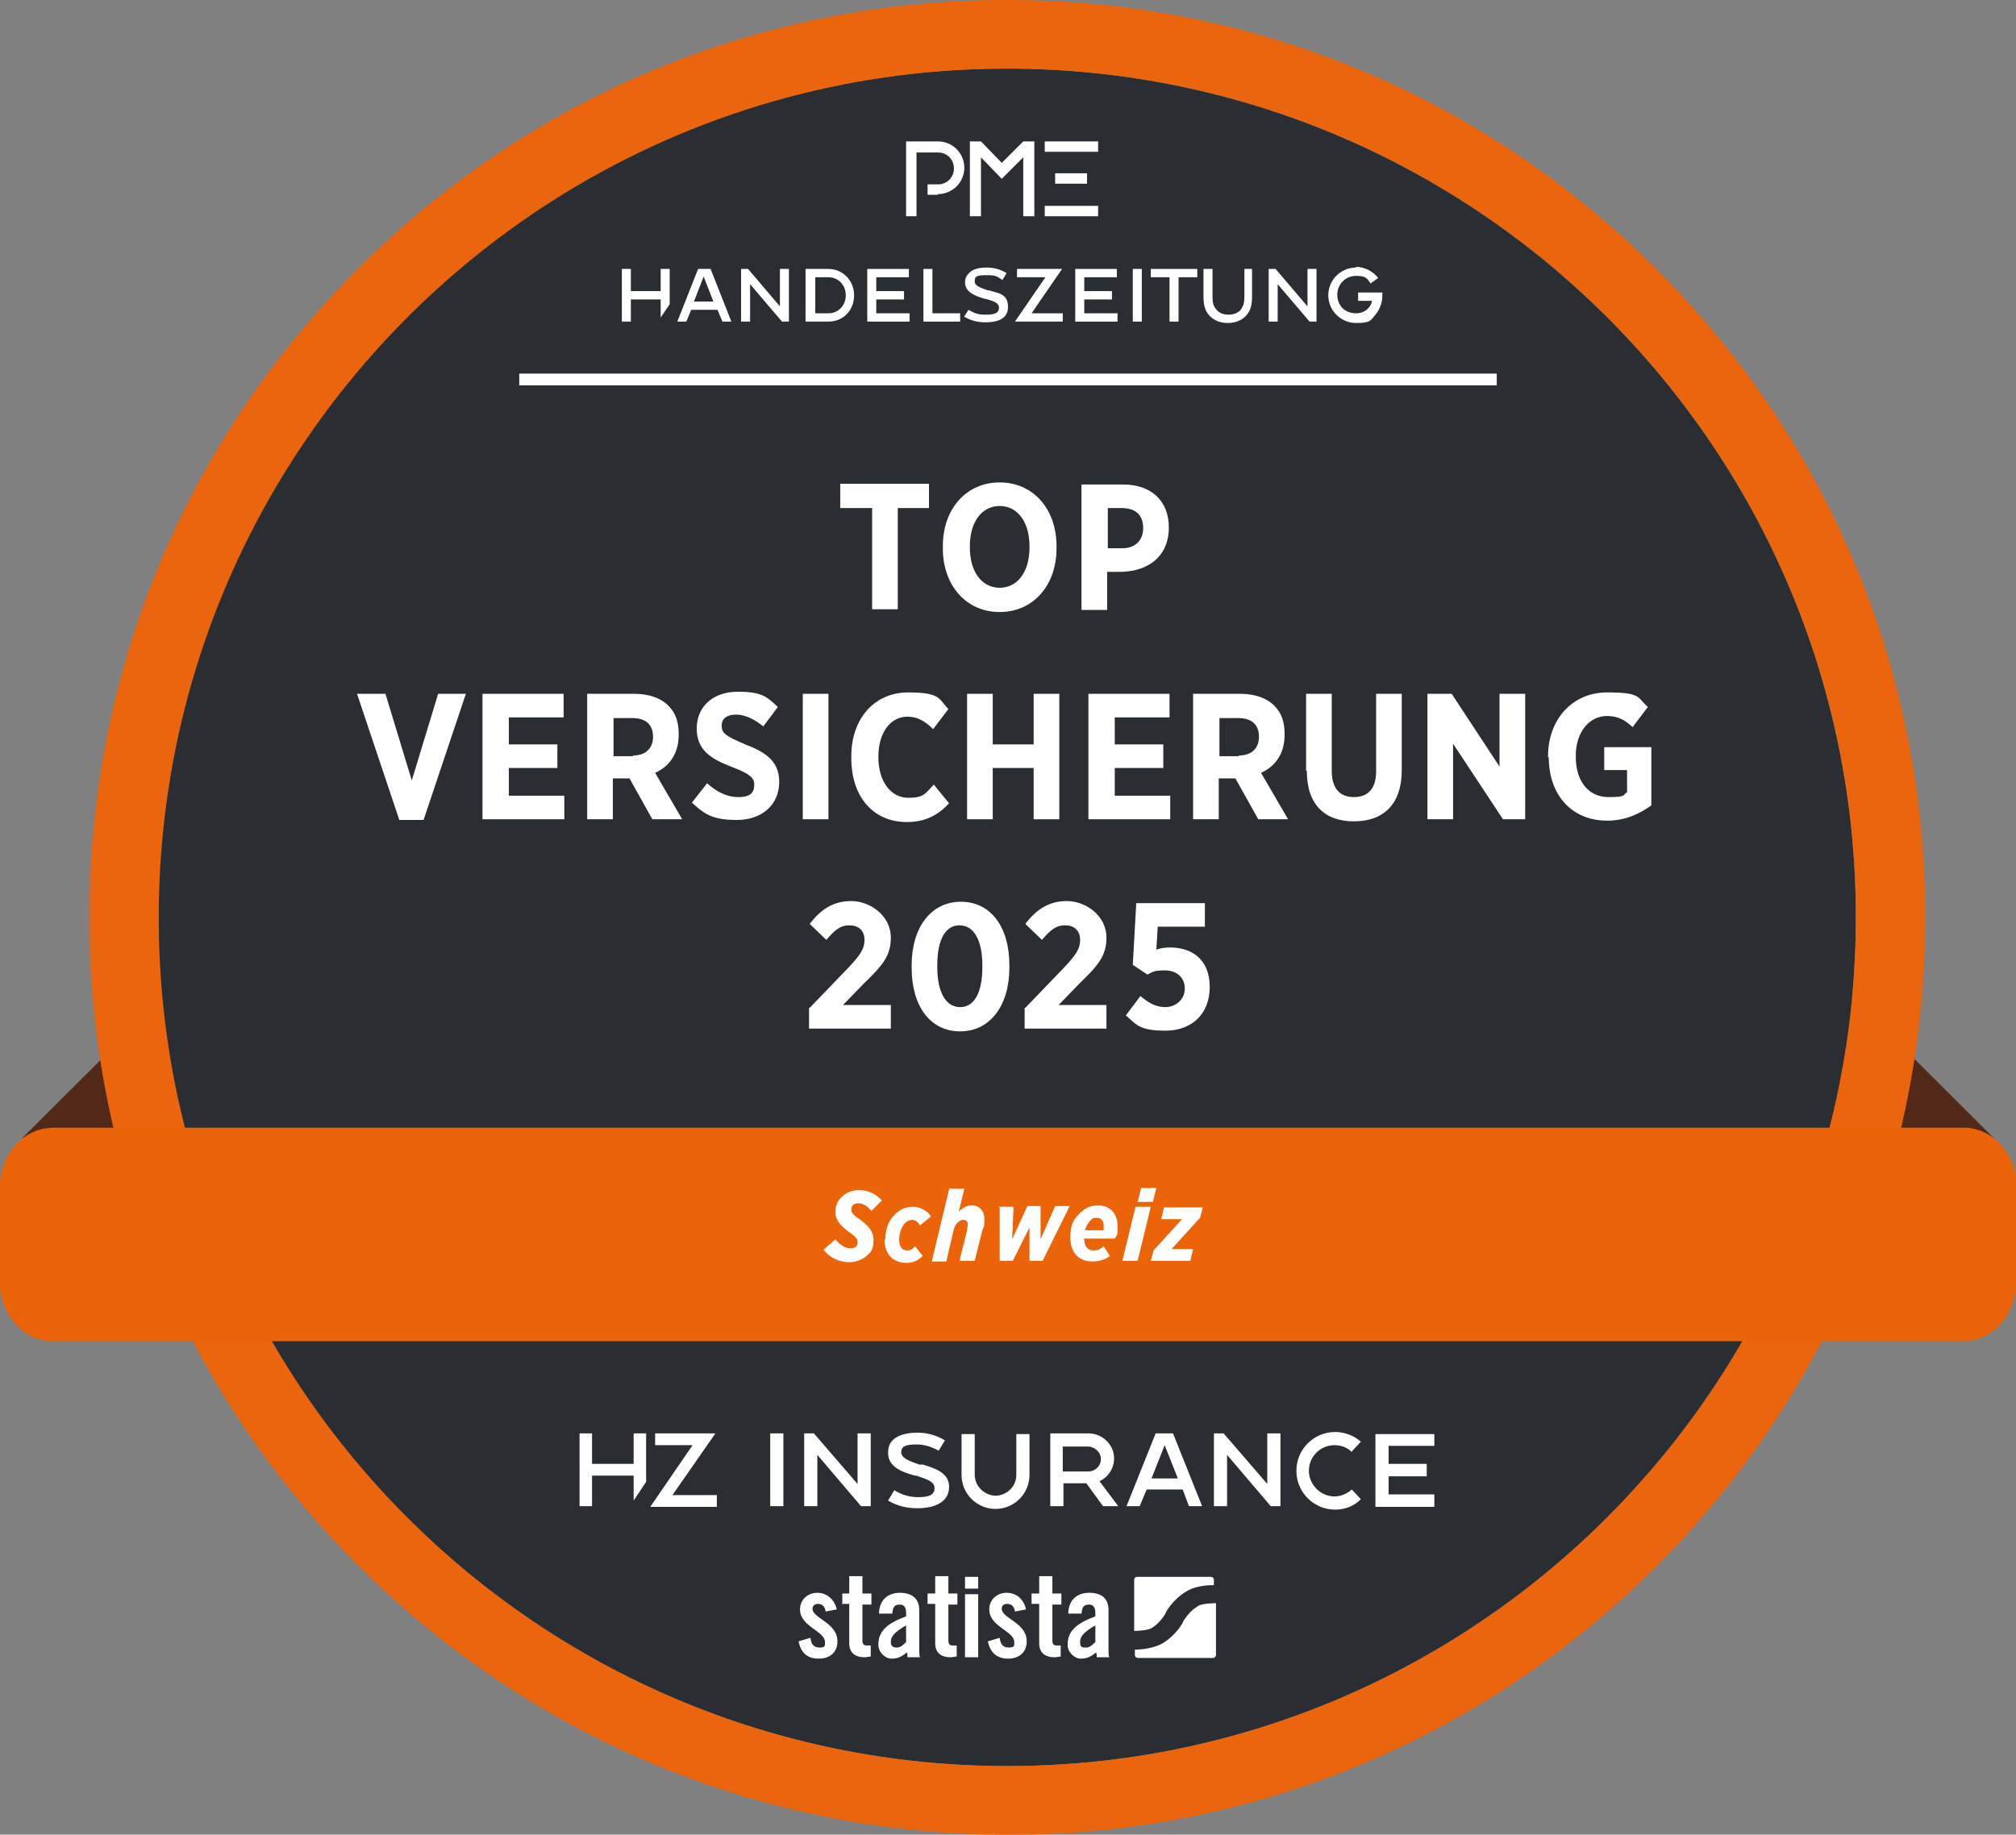 <?xml version="1.0" encoding="UTF-8"?>
<svg id="Layer_1" xmlns="http://www.w3.org/2000/svg" version="1.1" viewBox="0 0 290.8 264.7">
  <rect x="0" y="0" width="290.8" height="264.7" fill="#808080" stroke="none"/>
  <!-- Generator: Adobe Illustrator 29.1.0, SVG Export Plug-In . SVG Version: 2.1.0 Build 142)  -->
  <defs>
    <style>
      .st0 {
        fill: #ea650d;
      }

      .st1 {
        fill: #2a2e32;
      }

      .st2 {
        fill: #522818;
      }

      .st3 {
        fill: #eb640a;
      }

      .st4 {
        fill: #fff;
      }
    </style>
  </defs>
  <g>
    <polygon class="st2" points="3.2 164.2 32.8 134.7 32.8 162.5 3.2 164.2"/>
    <polygon class="st2" points="288.3 164.9 258.7 135.4 258.7 163.2 288.3 164.9"/>
  </g>
  <g>
    <path class="st1" d="M145.5,254.8c-67.6.1-122.6-54.6-122.7-122.2S77.4,10,145,9.9c67.6-.1,122.6,54.6,122.7,122.2.1,67.6-54.6,122.6-122.2,122.7Z"/>
    <path class="st0" d="M145.3,9.9c67.5,0,122.3,54.7,122.4,122.2.1,67.6-54.6,122.6-122.2,122.7,0,0-.2,0-.2,0-67.5,0-122.3-54.7-122.4-122.2-.1-67.6,54.6-122.6,122.2-122.7,0,0,.2,0,.2,0M145.3,0v9.9V0s-.3,0-.3,0c-35.3,0-68.6,13.9-93.5,38.9C26.5,64,12.8,97.3,12.9,132.6c0,35.3,13.9,68.5,38.9,93.4,25,24.9,58.2,38.7,93.5,38.7h.3c35.3,0,68.6-13.9,93.5-38.9,24.9-25,38.7-58.3,38.6-93.7,0-35.3-13.9-68.5-38.9-93.4C213.8,13.7,180.6,0,145.3,0h0Z"/>
  </g>
  <path class="st3" d="M290.8,171.2v13.8c0,4.7-3.4,8.5-7.6,8.5H7.6c-4.2,0-7.6-3.8-7.6-8.5v-13.8c0-4.2,2.8-7.8,6.5-8.4.4,0,.8-.1,1.2-.1h275.5c.4,0,.8,0,1.2.1,3.7.6,6.5,4.2,6.5,8.4Z"/>
  <g>
    <path class="st4" d="M118.9,180.2l1.6-1.4c.8.9,1.4,1.3,2.2,1.3s1-.4,1-.9-.3-.8-1.3-1.5c-1.2-.9-1.9-1.7-1.9-2.8s.4-1.7.9-2.2c.6-.6,1.5-1,2.5-1,1.5,0,2.6.7,3.3,1.5l-1.5,1.5c-.6-.7-1.2-1.1-1.9-1.1s-1,.4-1,.9.2.7,1.3,1.5c1.1.8,1.9,1.6,1.9,2.9s-.3,1.7-.9,2.2c-.6.6-1.6,1-2.6,1-1.5,0-2.9-.7-3.7-1.8Z"/>
    <path class="st4" d="M127.7,178.8c0-1.4.5-2.8,1.4-3.6.7-.7,1.6-1.1,2.6-1.1s2.1.6,2.6,1.4l-1.6,1.3c-.3-.5-.6-.8-1.1-.8s-.7.2-1,.4c-.6.6-.9,1.6-.9,2.5s.4,1.5,1.1,1.5.8-.2,1.2-.6l1.1,1.4c-.6.6-1.3,1-2.4,1-1.9,0-3.1-1.3-3.1-3.3Z"/>
    <path class="st4" d="M136.9,171.5h2.2l-.8,3.3c.4-.4,1.1-.9,1.8-.9,1.1,0,1.9.7,1.9,2s-.1,1-.3,1.6l-1.1,4.4h-2.2l1.1-4.4c0-.3.1-.7.1-.8,0-.5-.2-.7-.7-.7s-1.1.6-1.3,1.3l-1.1,4.7h-2.1l2.5-10.4Z"/>
    <path class="st4" d="M144,174.1h2.2l-.2,4.7,2.2-4.8h1.9v4.8s2.1-4.8,2.1-4.8h2.1l-3.9,7.9h-1.9v-4.8c0,0-2.4,4.8-2.4,4.8h-1.9v-7.9Z"/>
    <path class="st4" d="M156.4,178.8c0,1,.5,1.6,1.3,1.6s1-.2,1.5-.6l.9,1.4c-.6.5-1.5.8-2.5.8-2,0-3.2-1.3-3.2-3.4s.5-2.7,1.4-3.6c.7-.7,1.5-1.1,2.6-1.1,1.7,0,2.8,1.2,2.8,2.9s0,1.2-.4,1.9h-4.5ZM156.6,177.5h2.6c0-.3,0-.4,0-.7,0-.6-.3-1.1-1-1.1s-.7.2-1,.5c-.3.3-.5.7-.7,1.3Z"/>
    <path class="st4" d="M163.9,174.1h2.1l-1.9,7.8h-2.2l1.9-7.8ZM164.6,171.4h2.2l-.5,2h-2.2l.5-2Z"/>
    <path class="st4" d="M166.4,180.4l4.1-4.5h-3l.4-1.7h5.6l-.4,1.5-4.1,4.5h3.1l-.4,1.7h-5.7l.4-1.5Z"/>
  </g>
  <path class="st4" d="M113,206.8h-1.9s0,10.5,0,10.5h1.9s0-10.5,0-10.5ZM117.4,206.8h-1.4s0,10.5,0,10.5h1.9s0-7.4,0-7.4l6.3,7.4h1.4s0-10.5,0-10.5h-1.9s0,7.3,0,7.3h0c0,0-6.3-7.3-6.3-7.3ZM132.8,211.3h-.2c-1.4-.5-2.6-.9-2.6-1.8s.8-1.1,2.2-1.1c1.1,0,2.1.3,3.2.9l.9-1.5c-1.4-.8-2.6-1.1-4-1.1s-2.5.3-3.2.8c-.7.5-1,1.2-1,2.1,0,2.1,2.1,2.8,3.9,3.3h.2c1.4.5,2.6.8,2.6,1.8s-.8,1.3-2.4,1.3c-1.1,0-2.3-.3-3.4-1l-.9,1.5c1.4.8,2.7,1.1,4.3,1.1,1.3,0,4.5-.3,4.5-3.1,0-2.1-2.2-2.7-3.8-3.2ZM143.7,215.8c-1.7,0-3.1-1.4-3.1-3v-5.9s-1.9,0-1.9,0v5.9c0,2.7,2.2,4.9,4.9,4.9,2.7,0,4.9-2.2,4.9-4.9v-5.9s-1.9,0-1.9,0v5.9c0,1.7-1.4,3-3.1,3ZM158.6,213.7c1.3-.6,2.1-1.9,2.1-3.3,0-2-1.7-3.6-3.7-3.6h-5.5s0,10.5,0,10.5h1.9s0-3.3,0-3.3h3.3s0,0,0,0l2.4,3.3h2.2s-2.7-3.6-2.7-3.6h0s0,0,0,0ZM156.9,212.3h-3.6s0-3.6,0-3.6h3.6c1,0,1.9.8,1.9,1.8,0,1-.8,1.8-1.9,1.8ZM166.7,206.8l-4.2,10.5h1.9s1-2.4,1-2.4h5.2s0,0,0,0l.9,2.4h1.9s-4.2-10.5-4.2-10.5h-2.5ZM166.1,213.3h0c0,0,1.9-4.8,1.9-4.8h0c0,0,1.9,4.8,1.9,4.8h-3.9ZM176.5,206.8h-1.4s0,10.5,0,10.5h1.9s0-7.4,0-7.4h0c0,0,6.3,7.4,6.3,7.4h1.4s0-10.5,0-10.5h-1.9s0,7.3,0,7.3h0c0,0-6.3-7.3-6.3-7.3ZM195,209.4l1.3-1.4c-1-.9-2.4-1.4-3.7-1.4-3.1,0-5.6,2.5-5.6,5.6,0,3.1,2.5,5.6,5.6,5.6,1.4,0,2.7-.5,3.7-1.5l-1.3-1.4c-.7.6-1.6,1-2.5,1-2,0-3.7-1.7-3.7-3.7,0-2,1.6-3.7,3.7-3.7.9,0,1.8.3,2.5,1h0ZM200.3,208.6h6.6s0-1.7,0-1.7h-8.5s0,10.5,0,10.5h8.5s0-1.8,0-1.8h-6.6s0-2.6,0-2.6h5.5s0-1.8,0-1.8h-5.5s0-2.6,0-2.6ZM91.4,216.5l1.8-2.7v-7s-1.8,0-1.8,0v4.4s-6,0-6,0v-4.4s-1.8,0-1.8,0v10.5s1.8,0,1.8,0v-4.4s6,0,6,0v3.6ZM97,215.7l6.2-8.9h-8.7s0,1.7,0,1.7h5.4s-6.1,8.9-6.1,8.9h9.6s0-1.7,0-1.7h-6.3Z"/>
  <g>
    <rect class="st4" x="74.9" y="53.9" width="141" height="1.7"/>
    <g>
      <g>
        <rect class="st4" x="150.7" y="20.4" width="7.7" height="1.5"/>
        <rect class="st4" x="152.2" y="25" width="4.6" height="1.5"/>
        <rect class="st4" x="150.7" y="29.7" width="7.7" height="1.5"/>
        <g>
          <path class="st4" d="M135.3,28.1h-1.5v-1.5h1.5c1.3,0,2.3-1,2.3-2.3s-1-2.3-2.3-2.3h-3.1v9.2h-1.5v-10.8h4.6c2.1,0,3.8,1.7,3.8,3.8s-1.7,3.8-3.8,3.8"/>
          <polygon class="st4" points="139.9 31.2 141.5 31.2 141.5 22.7 144.5 25.8 147.6 22.7 147.6 31.2 149.2 31.2 149.2 20.4 147.6 20.4 144.5 23.5 141.5 20.4 139.9 20.4 139.9 31.2"/>
        </g>
      </g>
      <g>
        <path class="st4" d="M104.2,46.4h1.3l-3-7.6h-1.8l-3,7.6h1.3l.7-1.7h3.8l.7,1.7ZM103,43.5h-2.9l1.4-3.6,1.4,3.6Z"/>
        <path class="st4" d="M112.8,46.4h1v-7.6h-1.3v5.4l-4.6-5.4h-1v7.6h1.3v-5.4l4.6,5.4Z"/>
        <path class="st4" d="M116.2,46.4h3.3c2.1,0,3.7-1.6,3.7-3.8s-1.7-3.8-3.7-3.8h-3.3v7.6ZM119.5,45.2h-1.9v-5.2h1.9c1.4,0,2.5,1.1,2.5,2.6s-1.1,2.6-2.5,2.6Z"/>
        <path class="st4" d="M133.2,46.4h5.3v-1.2h-4v-6.4h-1.3v7.6Z"/>
        <path class="st4" d="M139.1,45.7c1,.6,2,.8,3.1.8s3.2-.2,3.2-2.2-1.5-2-2.7-2.4h-.2c-1-.4-1.9-.6-1.9-1.3s.2-.9,1.7-.9,1.5.2,2.3.7l.6-1c-1-.6-1.9-.8-2.9-.8s-1.8.2-2.3.6c-.5.4-.8.9-.8,1.5,0,1.5,1.5,2,2.8,2.4h.1c1,.3,2,.5,2,1.3s-.7,1-1.9,1-1.6-.2-2.5-.7l-.7,1.1Z"/>
        <path class="st4" d="M163.4,46.4h1.3v-7.6h-1.3v7.6Z"/>
        <path class="st4" d="M168.7,46.4h1.3v-6.4h2.7v-1.2h-6.7v1.2h2.7v6.4Z"/>
        <path class="st4" d="M188.9,46.4h1v-7.6h-1.3v5.4l-4.6-5.4h-1v7.6h1.3v-5.4l4.6,5.4Z"/>
        <path class="st4" d="M180.8,38.8h-1.3c0,.7,0,3.3,0,3.8s0,1.2-.3,1.7c-.2.5-.8,1.1-2,1.1s-1.7-.6-2-1.1c-.3-.5-.3-1.1-.3-1.7s0-3.1,0-3.8h-1.3c0,.7,0,3.3,0,3.8,0,.7,0,1.5.4,2.3.6,1.1,1.7,1.7,3.1,1.7h0c1.4,0,2.5-.6,3.1-1.7.4-.8.4-1.6.4-2.3s0-3.1,0-3.8Z"/>
        <path class="st4" d="M195.6,38.6c-2.2,0-4,1.8-4,4s1.8,4,4,4,2.1-.4,2.8-1.2c.6-.7,1-1.7,1-2.8s0-.3,0-.4h-3.5v1.2h2c0,.4-.6,1.8-2.3,1.8s-2.7-1.2-2.7-2.7,1.2-2.7,2.7-2.7,1.6.4,2.1,1.1l1.1-.8c-.8-1-2-1.6-3.2-1.6Z"/>
        <polygon class="st4" points="95.3 45.8 96.6 43.9 96.6 38.8 95.3 38.8 95.3 42 91 42 91 38.8 89.7 38.8 89.7 46.4 91 46.4 91 43.2 95.3 43.2 95.3 45.8"/>
        <polygon class="st4" points="148.8 45.2 153.2 38.8 152.4 38.8 146.7 38.8 146.7 40 150.8 40 146.4 46.4 147.1 46.4 153.3 46.4 153.3 45.2 148.8 45.2"/>
        <polygon class="st4" points="156.4 43.2 160.4 43.2 160.4 42 156.4 42 156.4 40 161.1 40 161.1 38.8 155.1 38.8 155.1 46.4 161.2 46.4 161.2 45.2 156.4 45.2 156.4 43.2"/>
        <polygon class="st4" points="126.4 43.2 130.4 43.2 130.4 42 126.4 42 126.4 40 131.1 40 131.1 38.8 125.1 38.8 125.1 46.4 131.2 46.4 131.2 45.2 126.4 45.2 126.4 43.2"/>
      </g>
    </g>
  </g>
  <path class="st4" d="M119.1,232.5c-.1-.7-.5-1.1-1.1-1.1-.5,0-.8.3-.8.7,0,1.4,3.6,2,3.6,4.7,0,1.6-1.1,2.5-2.7,2.5-1.7,0-2.6-.9-2.9-2.5l1.7-.5c.1.8.4,1.4,1.3,1.4s.8-.3.8-.8c0-1.6-3.6-2.2-3.6-4.7,0-1.4,1.1-2.4,2.5-2.4s2.5,1,2.8,2.4l-1.6.3ZM121.5,231.5v-1.6s1,0,1,0v-2.5s1.9,0,1.9,0v2.5s1.3,0,1.3,0v1.6s-1.3,0-1.3,0v5.2c0,.5.2.7.6.7h.6s0,1.6,0,1.6c-.3,0-.5.1-.9.1-1.4,0-2.2-.7-2.2-2v-5.7s-1.1,0-1.1,0ZM126.8,232.6c.1-1.8,1.3-2.8,3-2.8s2.8.8,2.8,2.5v5.8c0,.3,0,.7.1,1h-1.8c0-.3,0-.5-.1-.7-.7.6-1.3.9-2.2.9s-1.9-.9-1.9-2c0-2,1.3-3.1,4-4.1v-.5c0-.8-.3-1.2-.9-1.2-.9,0-1,.5-1.1,1.3h-1.9ZM130.7,234.5c-1.7,1-2.2,1.6-2.2,2.4,0,.6.3.8.9.8.5,0,.9-.4,1.3-.8v-2.4ZM133.8,231.5v-1.6s1.1,0,1.1,0v-2.5s1.9,0,1.9,0v2.5s1.3,0,1.3,0v1.6s-1.3,0-1.3,0v5.2c0,.5.2.7.6.7h.6s0,1.6,0,1.6c-.3,0-.5.1-.9.1-1.4,0-2.2-.7-2.2-2v-5.7s-1.1,0-1.1,0ZM139.2,229.2v-1.7s1.9,0,1.9,0v1.7s-1.9,0-1.9,0ZM139.2,239.1v-9.1s1.9,0,1.9,0v9.1s-1.9,0-1.9,0ZM146.4,232.5c-.1-.7-.5-1.1-1.1-1.1s-.8.3-.8.7c0,1.4,3.6,2,3.6,4.7,0,1.6-1.1,2.5-2.7,2.5s-2.6-.9-2.9-2.5l1.7-.5c.1.8.4,1.4,1.3,1.4s.8-.3.8-.8c0-1.6-3.6-2.2-3.6-4.7,0-1.4,1.1-2.4,2.5-2.4,1.5,0,2.5,1,2.8,2.4l-1.6.3ZM148.8,231.5v-1.6s1.1,0,1.1,0v-2.5s1.9,0,1.9,0v2.5s1.3,0,1.3,0v1.6s-1.3,0-1.3,0v5.2c0,.5.2.7.6.7h.6s0,1.6,0,1.6c-.3,0-.5.1-.9.1-1.4,0-2.2-.7-2.2-2v-5.7s-1.1,0-1.1,0ZM154.1,232.6c.1-1.8,1.3-2.8,3-2.8,1.8,0,2.8.8,2.8,2.5v5.8c0,.3,0,.7.1,1h-1.8c0-.3,0-.5-.1-.7-.7.6-1.3.9-2.2.9s-1.9-.9-1.9-2c0-2,1.3-3.1,4-4.1v-.5c0-.8-.3-1.2-.9-1.2-.9,0-1,.5-1.1,1.3h-1.9ZM158,234.5c-1.7,1-2.2,1.6-2.2,2.4s.3.8.9.8c.5,0,.9-.4,1.3-.8v-2.4ZM174.9,227.5h-10.9c-.2,0-.4.2-.4.4v7.4s0,0,0,0c0,0,1.8,0,2.5-.4.9-.5,1.6-1.5,1.6-1.5.2-.3.4-.5.4-.6,0,0,.1-.2.1-.2,0,0,0-.1.1-.2,0,0,.2-.3.4-.6,0,0,1.1-1.5,2.6-2.3,1.6-.9,3.8-.8,3.8-.8,0,0,0,0,0,0v-.8c0-.2-.2-.4-.4-.4ZM172.7,231.8c-.9.5-1.6,1.5-1.6,1.5-.2.3-.4.5-.4.6,0,0-.1.2-.1.2,0,0,0,.1-.1.2,0,0-.2.3-.4.6,0,0-1.1,1.5-2.6,2.3-1.6.8-3.6.8-3.8.8v.8c0,.2.2.4.4.4h10.9c.2,0,.4-.2.4-.4v-7.5s0,0-.1,0c0,0-1.8,0-2.5.4Z"/>
  <g>
    <path class="st4" d="M125.7,73.3h-4.5v-3.5h12.8v3.5h-4.5v14.6h-3.7v-14.6Z"/>
    <path class="st4" d="M136,79.1v-.3c0-5.4,3.4-9.2,8.2-9.2s8.2,3.8,8.2,9.2v.3c0,5.4-3.4,9.2-8.2,9.2s-8.2-3.8-8.2-9.2ZM148.5,79v-.2c0-3.6-1.8-5.8-4.3-5.8s-4.3,2.2-4.3,5.8v.2c0,3.6,1.8,5.8,4.3,5.8s4.3-2.2,4.3-5.8Z"/>
    <path class="st4" d="M156,69.9h6c4.1,0,6.6,2.4,6.6,6.2h0c0,4.2-3,6.3-6.8,6.4h-2.1v5.5h-3.7v-18.1ZM161.9,79.1c1.9,0,3-1.2,3-2.9h0c0-1.9-1.1-2.9-3.1-2.9h-2v5.8h2.1Z"/>
    <path class="st4" d="M51.5,100.1h4.1l3.8,12.5,3.8-12.5h4l-6.1,18.2h-3.5l-6.1-18.2Z"/>
    <path class="st4" d="M69.6,100.1h11.7v3.4h-7.9v3.9h7v3.4h-7v4h8v3.4h-11.8v-18.1Z"/>
    <path class="st4" d="M84.7,100.1h6.8c2.1,0,3.8.6,4.9,1.7s1.5,2.4,1.5,4.2h0c0,2.8-1.4,4.6-3.4,5.5l3.9,6.7h-4.3l-3.3-5.9h-2.4v5.9h-3.7v-18.1ZM91.3,109c1.9,0,2.9-1.1,2.9-2.7h0c0-1.8-1.1-2.7-3-2.7h-2.7v5.5h2.8Z"/>
    <path class="st4" d="M99.8,115.8l2.2-2.8c1.2,1.1,2.7,2,4.5,2s2.3-.7,2.3-1.8h0c0-.9-.5-1.5-3.1-2.5-3.2-1.2-5.2-2.5-5.2-5.6h0c0-3.2,2.4-5.3,5.9-5.3s4.2.7,5.8,2.2l-2.1,2.8c-1.1-.9-2.5-1.7-3.9-1.7s-2.1.6-2.1,1.6h0c0,1.1.6,1.5,3.4,2.7,3.2,1.2,4.9,2.6,4.9,5.4h0c0,3.4-2.6,5.5-6.1,5.5s-4.7-.8-6.7-2.7Z"/>
    <path class="st4" d="M115.8,100.1h3.7v18.1h-3.7v-18.1Z"/>
    <path class="st4" d="M122.8,109.3v-.2c0-5.5,3.4-9.2,8.2-9.2s4.4,1,5.8,2.4l-2.2,2.9c-1.1-1.1-2.2-1.8-3.7-1.8-2.4,0-4.2,2.2-4.2,5.8h0c0,3.7,1.9,5.9,4.3,5.9s2.5-.7,3.7-1.9l2.2,2.7c-1.6,1.7-3.4,2.7-6.1,2.7-4.8,0-8-3.6-8-9.2Z"/>
    <path class="st4" d="M139.5,100.1h3.7v7.3h5.9v-7.3h3.7v18.1h-3.7v-7.4h-5.9v7.4h-3.7v-18.1Z"/>
    <path class="st4" d="M157,100.1h11.7v3.4h-7.9v3.9h7v3.4h-7v4h8v3.4h-11.8v-18.1Z"/>
    <path class="st4" d="M172.1,100.1h6.8c2.1,0,3.8.6,4.9,1.7s1.5,2.4,1.5,4.2h0c0,2.8-1.4,4.6-3.4,5.5l3.9,6.7h-4.3l-3.3-5.9h-2.4v5.9h-3.7v-18.1ZM178.7,109c1.9,0,2.9-1.1,2.9-2.7h0c0-1.8-1.1-2.7-3-2.7h-2.7v5.5h2.8Z"/>
    <path class="st4" d="M188.4,111.2v-11.1h3.7v11.1c0,2.6,1.2,3.8,3.2,3.8s3.2-1.2,3.2-3.7v-11.2h3.7v11c0,5-2.7,7.4-6.9,7.4s-6.8-2.4-6.8-7.3Z"/>
    <path class="st4" d="M206,100.1h3.4l6.9,10.5v-10.5h3.7v18.1h-3.2l-7.2-10.9v10.9h-3.7v-18.1Z"/>
    <path class="st4" d="M223.3,109.3v-.2c0-5.3,3.5-9.2,8.5-9.2s4.3.7,5.9,2.1l-2.2,2.9c-1-.9-2-1.6-3.7-1.6-2.6,0-4.5,2.4-4.5,5.7v.2c0,3.7,2,5.8,4.7,5.8s2-.3,2.7-.7v-3.2h-3.3v-3.3h6.8v8.4c-1.7,1.2-3.7,2.2-6.4,2.2-4.9,0-8.4-3.5-8.4-9.2Z"/>
    <path class="st4" d="M116.8,145.4l5.3-5.5c1.9-2,2.6-2.9,2.6-4.3s-.9-2.1-2.2-2.1-2.1.7-3.3,2.1l-2.4-2.3c1.6-2.1,3.4-3.3,6-3.3s5.7,2,5.7,5.3h0c0,2.6-1.2,4-3.9,6.6l-3,3.1h6.9v3.4h-11.8v-3Z"/>
    <path class="st4" d="M131.5,139.6v-.3c0-5.5,2.8-9.2,7.1-9.2s7,3.6,7,9.2v.3c0,5.5-2.8,9.2-7.1,9.2s-7-3.6-7-9.2ZM141.7,139.5v-.2c0-3.8-1.3-5.8-3.3-5.8s-3.2,2-3.2,5.8v.2c0,3.8,1.3,5.8,3.3,5.8s3.2-2,3.2-5.8Z"/>
    <path class="st4" d="M147.9,145.4l5.3-5.5c1.9-2,2.6-2.9,2.6-4.3s-.9-2.1-2.2-2.1-2.1.7-3.3,2.1l-2.4-2.3c1.6-2.1,3.4-3.3,6-3.3s5.7,2,5.7,5.3h0c0,2.6-1.2,4-3.9,6.6l-3,3.1h6.9v3.4h-11.8v-3Z"/>
    <path class="st4" d="M162.4,146.5l2.1-2.8c1.2,1,2.2,1.6,3.6,1.6s2.8-1,2.8-2.7h0c0-1.6-1.2-2.6-2.9-2.6s-1.8.3-2.5.6l-2.1-1.4.5-8.9h9.9v3.4h-6.8l-.2,3.3c.6-.2,1.2-.3,2-.3,3.1,0,5.7,1.7,5.7,5.7h0c0,3.9-2.6,6.3-6.4,6.3s-4.2-.9-5.8-2.3Z"/>
  </g>
</svg>